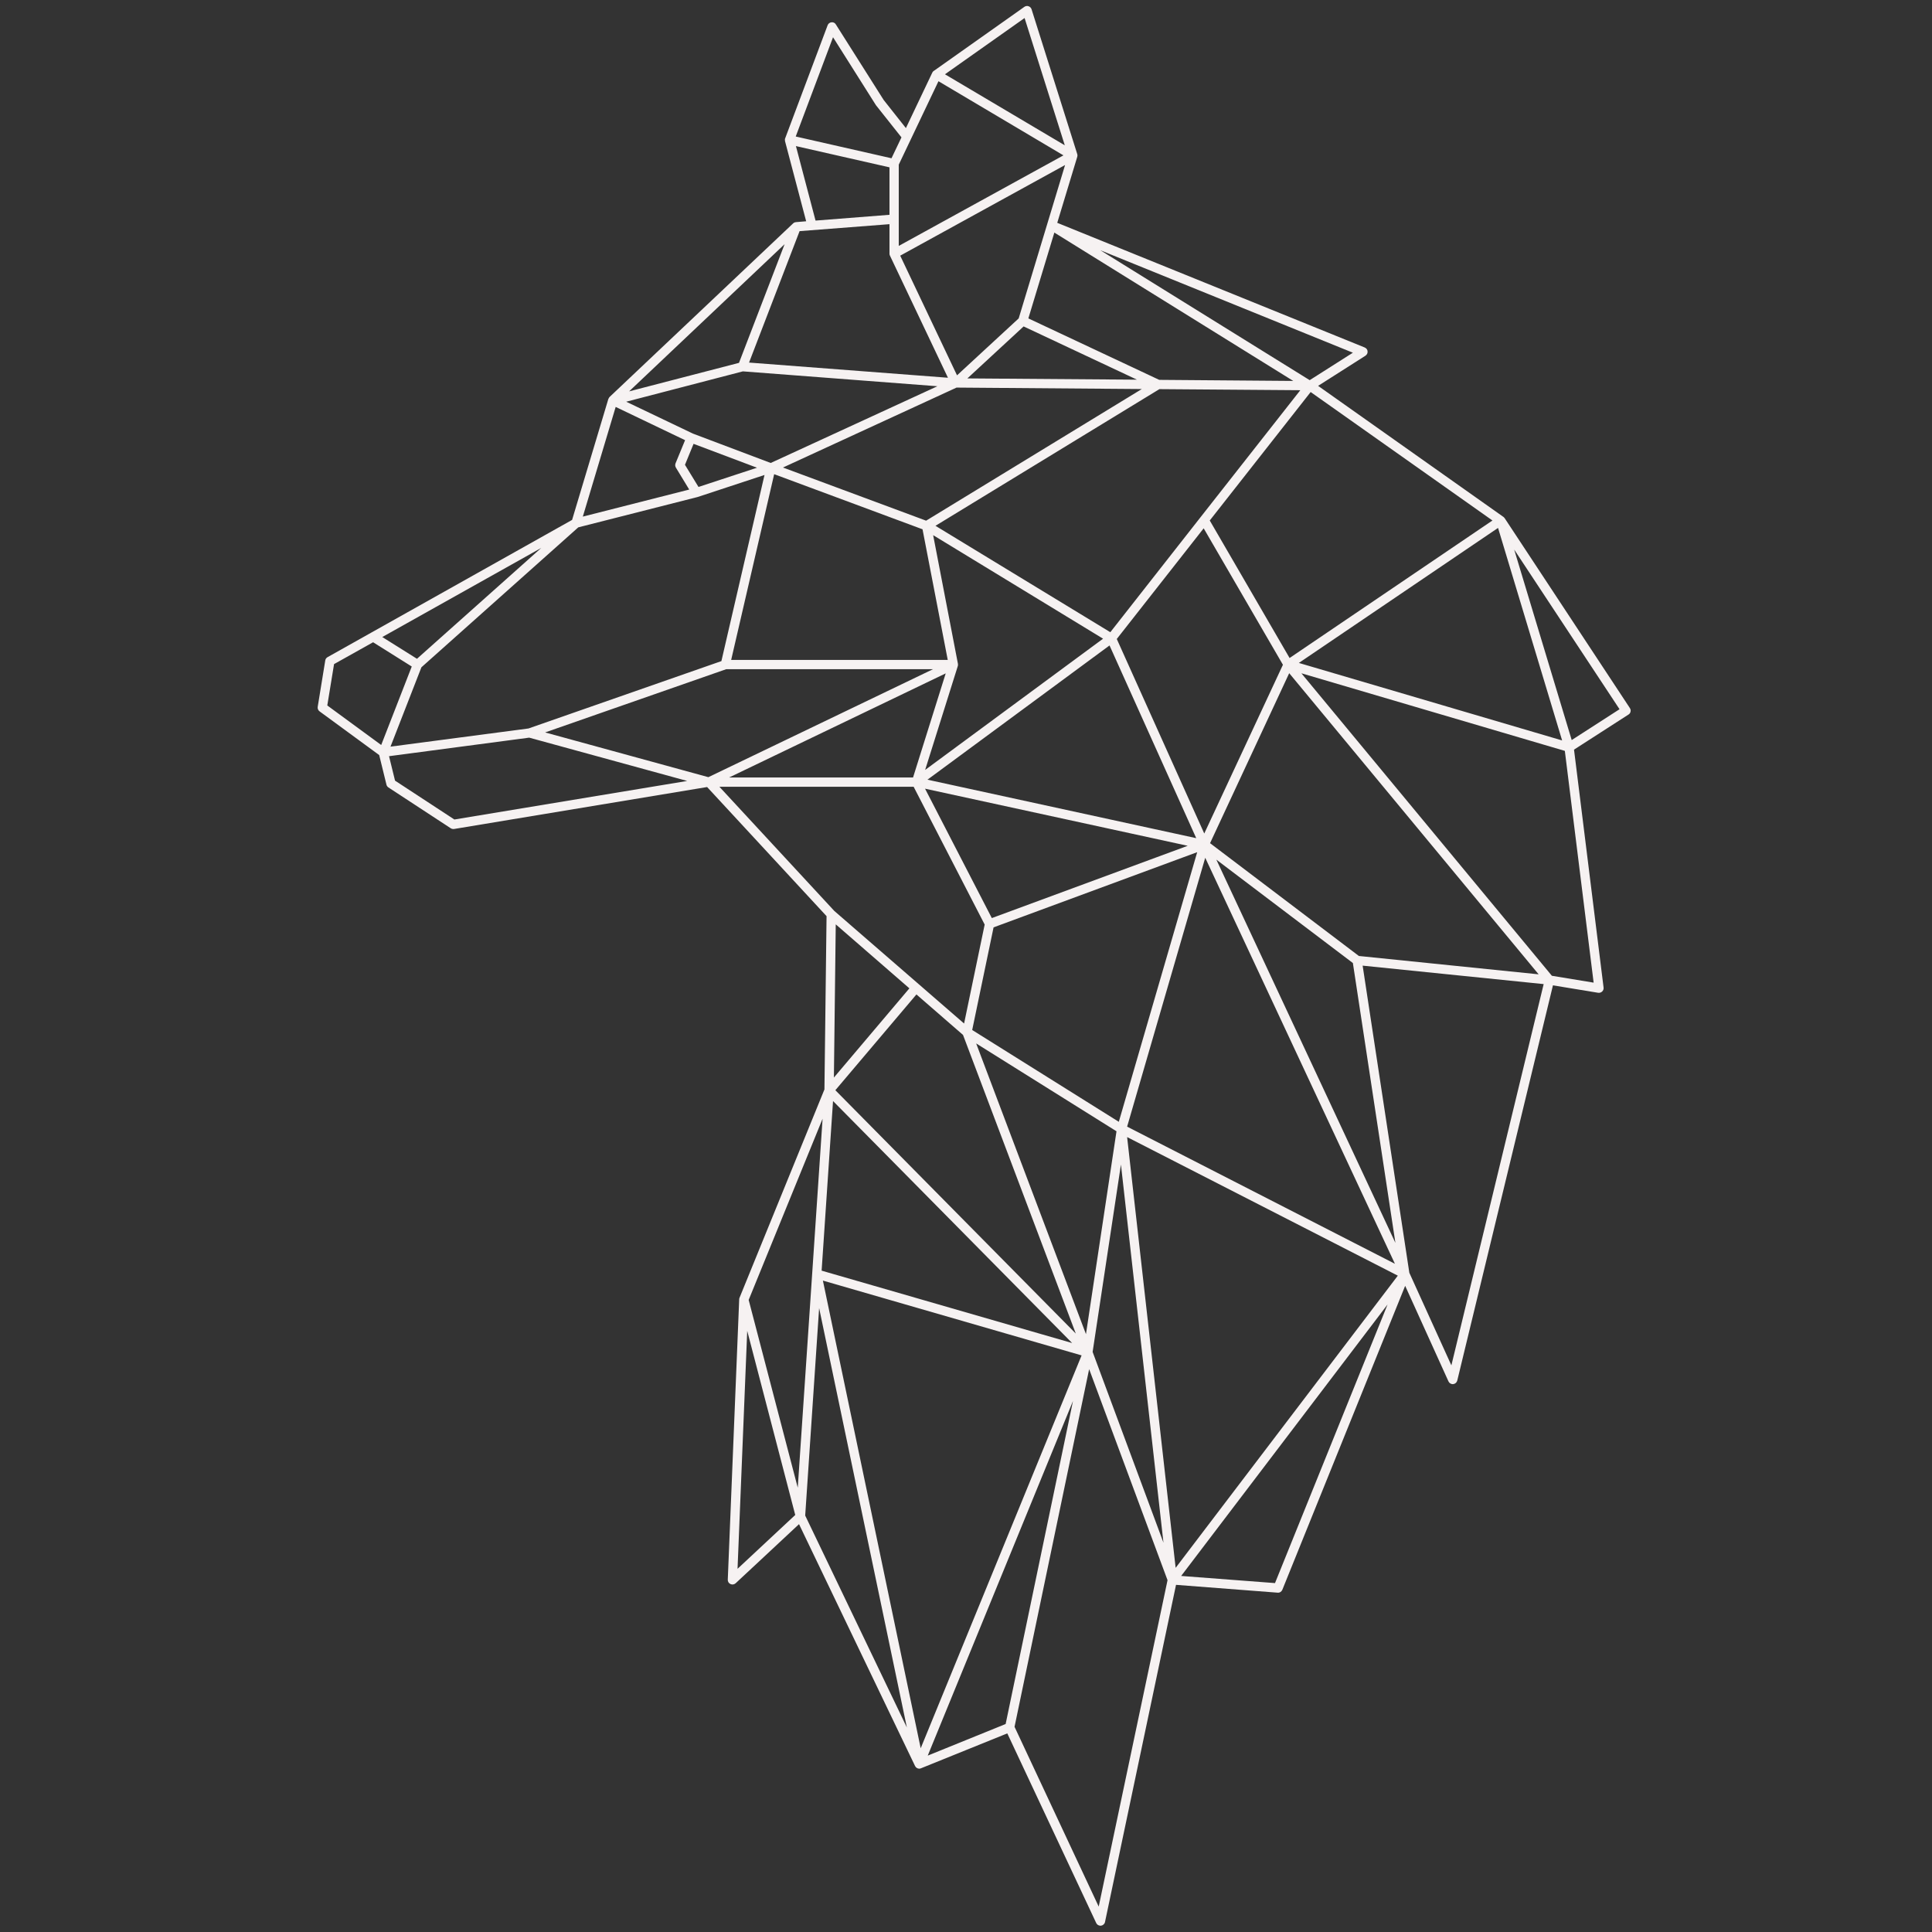 <svg xmlns="http://www.w3.org/2000/svg" xmlns:xlink="http://www.w3.org/1999/xlink" width="500" zoomAndPan="magnify" viewBox="0 0 375 375" height="500" preserveAspectRatio="xMidYMid meet" version="1.0"><rect x="0" y="0" width="375" height="375" fill="#333333" stroke="none"/><defs><clipPath id="7ca31c94c6"><path d="M 61.652 1.172 L 316.508 1.172 L 316.508 373.777 L 61.652 373.777 Z M 61.652 1.172 " clip-rule="nonzero"/></clipPath></defs><g clip-path="url(#7ca31c94c6)"><path fill="#f6f2f2" d="M 305.066 143.645 L 293.902 106.672 L 314.352 137.66 Z M 309.324 190.73 L 301.219 189.398 L 252.598 130.684 L 303.734 145.746 Z M 281.711 265.016 L 273.551 247.043 L 264.488 187.43 L 299.625 191.012 Z M 247.477 307.277 L 229.262 305.891 L 269.328 253.195 Z M 213.258 370.066 L 196.922 335.172 L 211.402 265.746 L 226.617 306.715 Z M 145.035 258.316 L 154.355 294.055 L 143.156 304.504 Z M 139.633 152.707 L 177.336 152.707 L 191.125 179.457 L 187.129 198.664 L 161.953 176.828 Z M 76.676 151.523 L 75.512 146.777 L 102.715 143.176 L 133.383 151.582 L 88.195 159.066 Z M 64.84 128.902 L 72.418 124.66 L 79.922 129.371 L 73.992 144.602 L 63.527 136.93 Z M 154.488 28.355 L 172.648 32.48 L 172.648 41.691 L 158.297 42.816 Z M 161.691 7.23 L 170.02 20.418 C 170.039 20.438 170.059 20.457 170.078 20.492 L 174.973 26.664 L 173.039 30.719 L 154.449 26.496 Z M 198.871 3.5 L 206.676 28.203 L 183.414 14.418 Z M 254.211 73.789 L 213.578 48.574 L 262.594 68.461 Z M 289.684 101.027 L 250.309 127.719 L 234.812 101.027 L 254.398 76.094 Z M 290.77 102.469 L 303.207 143.719 L 252.109 128.676 Z M 263.758 185.555 L 234.871 163.66 L 250.234 130.664 L 298.648 189.117 Z M 236.09 166.852 L 262.594 186.922 L 270.848 241.246 Z M 217.574 226.035 L 225.828 299.438 L 212.078 262.406 Z M 210.785 258.957 L 189.473 202.531 L 216.711 219.582 Z M 158.992 253.891 L 176.023 335.305 L 156.289 294.168 Z M 157.641 247.25 L 154.844 288.766 L 145.316 252.316 L 159.664 217.145 Z M 209.938 263.082 L 178.707 339.336 L 159.723 248.562 Z M 208.102 260.684 L 159.477 246.633 L 161.691 213.711 Z M 186.922 200.879 L 208.812 258.844 L 162.141 211.609 L 177.879 193.02 Z M 233.934 166.492 L 270.754 245.301 L 218.773 218.68 Z M 192.852 180 L 232.375 165.406 L 217.16 217.742 L 188.703 199.922 Z M 230.535 164.168 L 192.512 178.199 L 179.551 153.082 Z M 215.359 125.281 L 232.188 162.688 L 180.02 151.336 Z M 140.945 129.895 L 181.09 129.895 L 137.492 150.848 L 105.809 142.164 Z M 81.797 129.52 L 112.242 102.359 L 135.41 96.469 C 135.43 96.469 135.43 96.449 135.449 96.449 C 135.449 96.449 135.469 96.449 135.469 96.449 L 148.391 92.191 L 140.023 128.32 L 102.582 141.395 L 75.797 144.922 Z M 80.934 127.871 L 74.199 123.648 L 105.059 106.352 Z M 143.438 70.43 L 122.109 75.965 L 152.293 47.395 Z M 197.727 61.801 L 185.758 72.852 L 174.73 49.625 L 206.73 32.031 Z M 225.004 73.73 L 199.602 61.801 L 204.648 45.145 L 251.02 73.938 Z M 185.91 129.277 C 185.93 129.238 185.93 129.203 185.93 129.164 C 185.93 129.145 185.945 129.125 185.945 129.09 C 185.945 129.016 185.945 128.922 185.93 128.824 L 181.125 103.875 L 214.105 123.969 L 179.57 149.441 Z M 179.062 102.734 L 183.957 128.094 L 141.918 128.094 L 150.266 92.039 Z M 179.758 101.062 L 151.973 90.746 L 185.664 75.23 L 221.625 75.512 Z M 198.684 63.359 L 220.688 73.695 L 187.766 73.449 Z M 134.492 84.16 L 121.547 77.973 L 144.191 72.082 L 181.949 74.969 L 149.594 89.863 Z M 135.578 94.516 L 132.953 90.219 L 134.621 86.148 L 146.93 90.785 Z M 233.012 100.406 L 215.512 122.711 L 181.574 102.059 L 225.039 75.531 L 252.391 75.738 Z M 233.746 161.785 L 216.766 124.023 L 233.633 102.547 L 249.016 129.031 Z M 182.156 15.766 L 206.414 30.156 L 174.449 47.73 L 174.449 31.957 Z M 172.648 43.512 L 172.648 49.25 C 172.648 49.25 172.648 49.27 172.648 49.289 C 172.648 49.328 172.648 49.363 172.664 49.402 C 172.664 49.422 172.664 49.457 172.684 49.477 C 172.684 49.516 172.703 49.551 172.723 49.59 C 172.723 49.59 172.723 49.609 172.742 49.625 L 183.996 73.32 L 145.391 70.375 L 155.199 44.863 Z M 119.504 78.984 L 132.973 85.438 L 131.113 89.957 C 131.02 90.219 131.039 90.52 131.191 90.766 L 133.777 95.023 L 113.125 100.273 Z M 141.527 150.906 L 183.562 130.703 L 177.223 150.906 Z M 162.219 179.418 L 176.512 191.836 L 161.859 209.152 Z M 195.195 334.629 L 180.074 340.762 L 208.27 271.918 Z M 218.773 220.707 L 271.316 247.605 L 228.191 304.316 Z M 316.359 137.438 L 292.027 100.539 C 292.008 100.539 292.008 100.52 291.992 100.52 C 291.953 100.445 291.879 100.387 291.82 100.332 C 291.805 100.332 291.805 100.312 291.785 100.312 L 255.844 74.895 L 265.035 69.043 C 265.316 68.855 265.484 68.535 265.445 68.199 C 265.43 67.859 265.203 67.578 264.883 67.445 L 205.211 43.25 L 209.094 30.438 C 209.113 30.359 209.133 30.285 209.133 30.191 C 209.133 30.156 209.133 30.137 209.133 30.117 C 209.113 30.062 209.113 29.984 209.094 29.93 C 209.094 29.93 209.094 29.91 209.094 29.91 L 200.223 1.793 C 200.129 1.512 199.922 1.305 199.641 1.211 C 199.379 1.117 199.078 1.152 198.836 1.324 L 181.258 13.758 C 181.238 13.758 181.238 13.758 181.238 13.758 C 181.184 13.797 181.145 13.852 181.09 13.891 C 181.07 13.91 181.07 13.93 181.051 13.945 C 181.031 13.965 181.012 14.004 180.996 14.023 C 180.977 14.039 180.977 14.059 180.977 14.078 C 180.977 14.078 180.957 14.098 180.957 14.098 L 175.836 24.863 L 171.52 19.406 L 162.234 4.738 C 162.066 4.438 161.73 4.285 161.391 4.324 C 161.055 4.359 160.754 4.586 160.641 4.906 L 152.406 26.836 C 152.406 26.852 152.406 26.852 152.387 26.871 C 152.387 26.891 152.367 26.93 152.367 26.945 C 152.352 27.004 152.352 27.039 152.352 27.078 C 152.352 27.098 152.352 27.098 152.352 27.117 C 152.352 27.191 152.352 27.285 152.367 27.359 C 152.367 27.359 152.367 27.379 152.367 27.379 L 156.477 42.949 L 154.488 43.117 C 154.488 43.117 154.469 43.117 154.469 43.117 C 154.281 43.137 154.094 43.211 153.965 43.344 C 153.965 43.344 153.945 43.344 153.945 43.359 L 118.32 77.051 C 118.32 77.07 118.301 77.09 118.285 77.109 C 118.266 77.125 118.246 77.145 118.227 77.164 C 118.207 77.219 118.172 77.258 118.152 77.312 C 118.133 77.352 118.113 77.371 118.113 77.391 C 118.098 77.406 118.098 77.426 118.078 77.445 L 111.043 100.914 L 63.582 127.551 C 63.34 127.684 63.172 127.926 63.133 128.188 L 61.668 137.191 C 61.613 137.531 61.746 137.867 62.027 138.074 L 73.602 146.555 L 75.008 152.293 C 75.062 152.52 75.195 152.707 75.383 152.836 L 87.5 160.773 C 87.688 160.887 87.934 160.941 88.156 160.902 L 137.25 152.762 L 160.434 177.824 L 160.023 211.457 L 143.531 251.922 C 143.496 252.016 143.477 252.09 143.477 252.184 C 143.477 252.203 143.477 252.203 143.477 252.223 L 141.262 306.621 C 141.246 306.98 141.449 307.316 141.789 307.465 C 142.125 307.617 142.5 307.559 142.781 307.316 L 155.09 295.836 L 177.617 342.789 C 177.617 342.809 177.637 342.809 177.637 342.828 C 177.656 342.844 177.656 342.863 177.676 342.863 C 177.711 342.938 177.77 343.016 177.824 343.07 C 177.824 343.07 177.844 343.07 177.844 343.07 C 177.898 343.129 177.973 343.164 178.051 343.203 C 178.051 343.203 178.066 343.223 178.086 343.223 C 178.16 343.258 178.238 343.277 178.312 343.277 C 178.332 343.277 178.332 343.297 178.348 343.297 C 178.367 343.297 178.406 343.297 178.426 343.297 C 178.5 343.297 178.574 343.277 178.668 343.258 C 178.688 343.258 178.707 343.258 178.727 343.238 C 178.727 343.238 178.742 343.238 178.762 343.223 L 195.516 336.449 L 212.773 373.254 C 212.922 373.574 213.242 373.777 213.598 373.777 C 213.637 373.777 213.672 373.777 213.691 373.777 C 214.086 373.723 214.402 373.441 214.48 373.066 L 228.266 307.617 L 248 309.137 C 248.395 309.172 248.75 308.93 248.902 308.574 L 272.742 249.578 L 281.148 268.129 C 281.316 268.484 281.672 268.691 282.066 268.656 C 282.441 268.617 282.762 268.336 282.855 267.961 L 301.426 191.254 L 310.207 192.699 C 310.488 192.738 310.77 192.645 310.973 192.457 C 311.18 192.27 311.293 191.969 311.254 191.688 L 305.516 145.504 L 316.094 138.691 C 316.301 138.562 316.453 138.355 316.488 138.113 C 316.547 137.887 316.488 137.645 316.359 137.438 " fill-opacity="1" fill-rule="nonzero"/></g></svg>